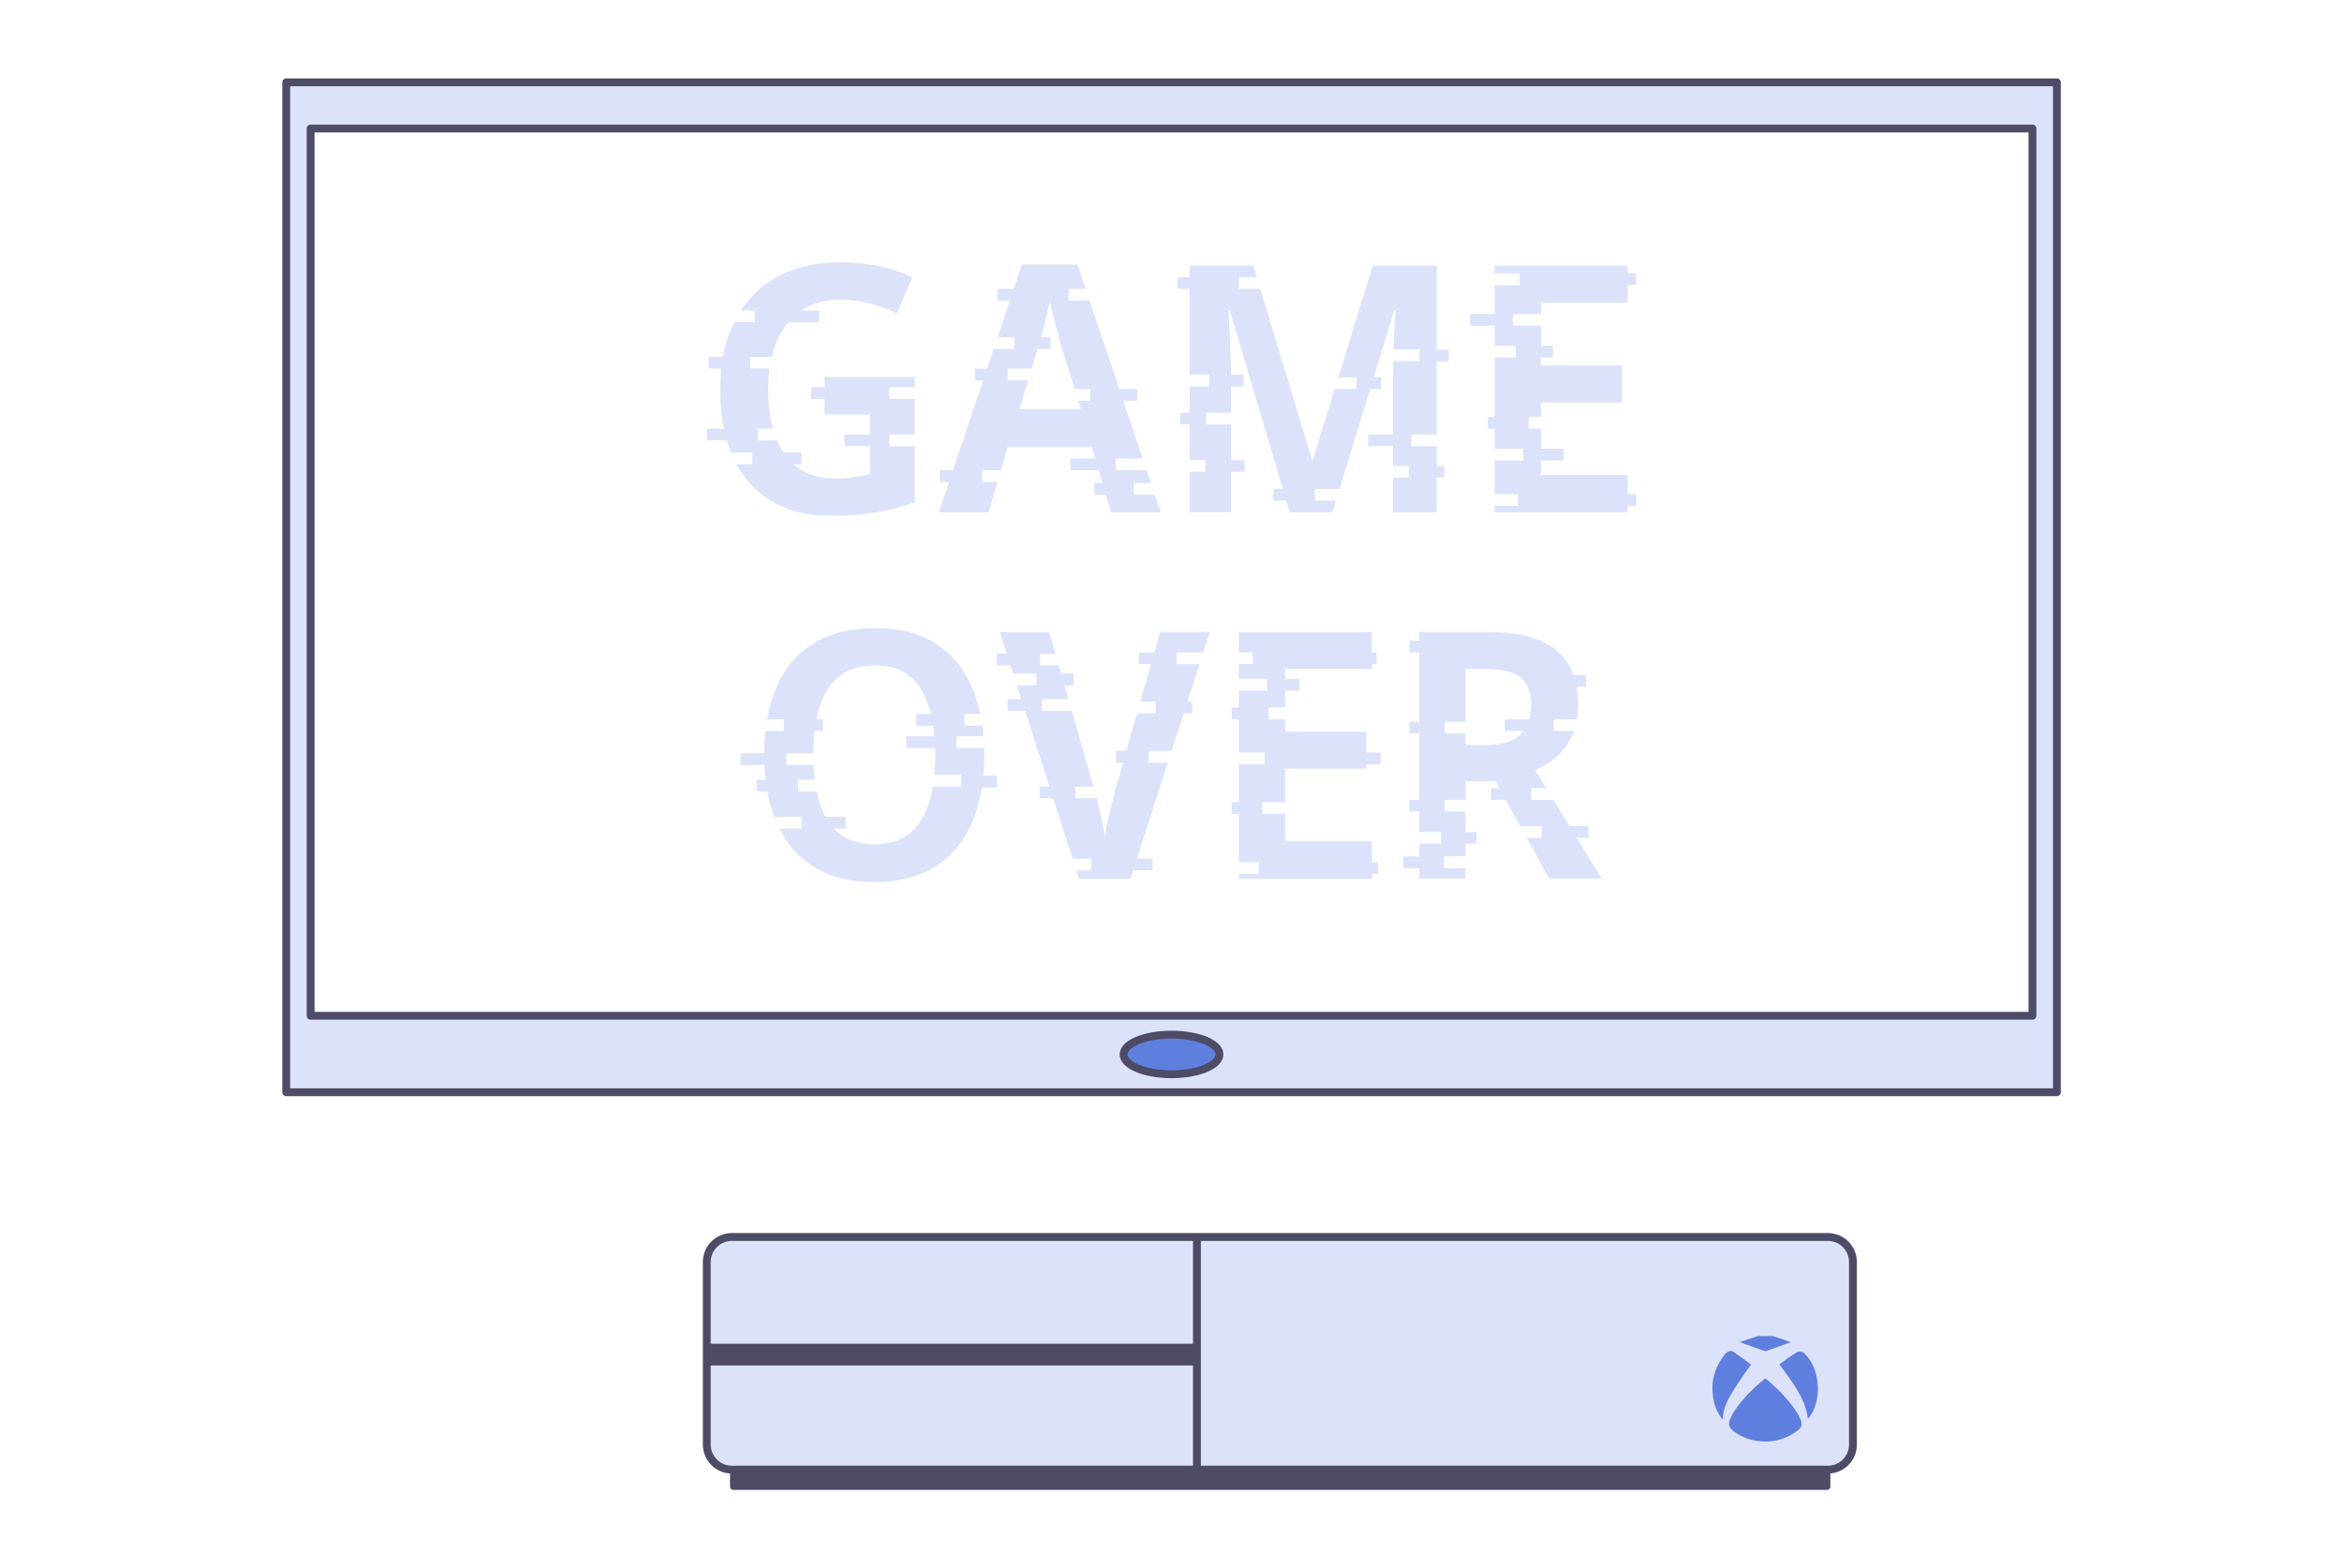 <svg width="448" height="300" viewBox="0 0 448 300" fill="none" xmlns="http://www.w3.org/2000/svg">
<path d="M448 0H0V300H448V0Z" fill="white"/>
<g clip-path="url(#clip0_2049_105818)">
<path d="M349.66 281.16H139.99C137.34 281.16 135.2 279.01 135.2 276.37V241.44C135.2 238.79 137.35 236.65 139.99 236.65H349.66C352.31 236.65 354.45 238.8 354.45 241.44V276.37C354.46 279.01 352.31 281.16 349.66 281.16Z" fill="#DBE2F9" stroke="#4D4B66" stroke-width="1.5" stroke-miterlimit="10"/>
<path d="M228.96 257.08H135.2V261.23H228.96V257.08Z" fill="#4D4B66"/>
<path d="M228.96 236.64V281.16" stroke="#4D4B66" stroke-width="1.5" stroke-miterlimit="10"/>
<path d="M339.11 255.61C340.25 255.99 341.39 256.37 342.56 256.76C340.94 257.35 339.46 257.91 337.96 258.43C337.74 258.51 337.44 258.43 337.2 258.35C335.77 257.85 334.35 257.33 332.78 256.77C333.93 256.38 335.09 256 336.24 255.61C337.2 255.61 338.16 255.61 339.11 255.61Z" fill="#5F7FDF"/>
<path d="M337.67 263.71C339.94 265.55 341.91 267.52 343.49 269.85C343.76 270.24 344 270.66 344.2 271.08C344.93 272.6 344.78 273.08 343.37 274.04C339.77 276.48 335.02 276.35 331.59 273.79C330.71 273.14 330.55 272.43 330.95 271.5C331.14 271.06 331.34 270.63 331.59 270.23C333.19 267.72 335.29 265.65 337.67 263.71Z" fill="#5F7FDF"/>
<path d="M340.38 261.01C341.52 260.21 342.59 259.38 343.74 258.69C344.04 258.51 344.74 258.56 345 258.79C348.29 261.66 348.7 268.17 345.83 271.46C345.35 267.38 342.78 264.4 340.38 261.01Z" fill="#5F7FDF"/>
<path d="M334.95 261.06C330.55 267.22 329.74 268.79 329.51 271.58C328.55 270.37 328.02 269.08 327.77 267.69C327.17 264.46 327.93 261.58 330.04 259.03C330.56 258.4 331.12 258.3 331.72 258.71C332.82 259.45 333.86 260.25 334.95 261.06Z" fill="#5F7FDF"/>
<path d="M349.52 285.04H140.24C139.91 285.04 139.65 284.77 139.65 284.45V281.16H350.13V284.43C350.13 284.76 349.85 285.04 349.52 285.04Z" fill="#4D4B66"/>
<path d="M383.01 208.96H54.75V15.75H393.46V208.96H383.01Z" fill="#DBE2F9" stroke="#4D4B66" stroke-width="1.5" stroke-miterlimit="10" stroke-linecap="round" stroke-linejoin="round"/>
<path d="M380.1 194.33H59.42V24.59H388.79V194.33H380.1Z" fill="white" stroke="#4D4B66" stroke-width="1.5" stroke-miterlimit="10" stroke-linecap="round" stroke-linejoin="round"/>
<path d="M224.1 205.52C229.164 205.52 233.27 203.823 233.27 201.73C233.27 199.637 229.164 197.94 224.1 197.94C219.035 197.94 214.93 199.637 214.93 201.73C214.93 203.823 219.035 205.52 224.1 205.52Z" fill="#5F7FDF" stroke="#4D4B66" stroke-width="1.5" stroke-miterlimit="10" stroke-linecap="round" stroke-linejoin="round"/>
<path d="M157.73 72.11H174.98V96.1C172.69 96.94 170.23 97.58 167.61 98.02C164.99 98.46 162.07 98.68 158.85 98.68C154.44 98.68 150.67 97.73 147.52 95.84C144.37 93.95 141.96 91.19 140.28 87.58C138.61 83.97 137.77 79.56 137.77 74.36C137.77 69.43 138.67 65.15 140.48 61.54C142.29 57.93 144.91 55.13 148.34 53.15C151.78 51.17 155.98 50.18 160.96 50.18C163.47 50.18 165.88 50.43 168.2 50.94C170.51 51.45 172.62 52.14 174.51 53.02L171.54 59.96C170.04 59.21 168.38 58.58 166.55 58.08C164.72 57.57 162.82 57.32 160.83 57.32C157.83 57.32 155.31 58.03 153.26 59.43C151.21 60.84 149.65 62.83 148.57 65.41C147.49 67.99 146.95 71.02 146.95 74.5C146.95 77.85 147.4 80.81 148.3 83.39C149.2 85.97 150.61 87.97 152.53 89.4C154.45 90.83 156.88 91.55 159.83 91.55C160.75 91.55 161.61 91.51 162.41 91.42C163.2 91.33 163.94 91.22 164.62 91.09C165.3 90.96 165.91 90.83 166.44 90.69V79.31H157.72V72.11H157.73Z" fill="#DBE2F9"/>
<path d="M212.509 98.01L208.879 85.52H192.759L189.129 98.01H179.609L195.469 50.63H206.109L222.029 98.01H212.509ZM202.989 66.09C202.809 65.39 202.579 64.54 202.299 63.55C202.009 62.56 201.749 61.53 201.509 60.48C201.269 59.42 201.039 58.43 200.819 57.51C200.509 59.14 200.159 60.7 199.759 62.2C199.359 63.7 199.009 65 198.699 66.1L194.999 78.26H206.759L202.989 66.09Z" fill="#DBE2F9"/>
<path d="M246.729 98.01L235.229 59.35H234.969C235.009 60.23 235.079 61.48 235.169 63.08C235.259 64.69 235.339 66.43 235.399 68.3C235.459 70.17 235.499 71.92 235.499 73.55V98H227.569V50.83H239.729L250.959 87.9H251.159L262.589 50.83H274.809V98.01H266.479V73.16C266.479 71.66 266.499 70.02 266.549 68.24C266.589 66.46 266.659 64.76 266.749 63.15C266.839 61.54 266.899 60.3 266.949 59.42H266.689L254.859 98.01H246.729Z" fill="#DBE2F9"/>
<path d="M311.36 98.01H285.92V50.83H311.36V57.9H294.77V69.93H310.3V77H294.77V90.88H311.36V98.01Z" fill="#DBE2F9"/>
<path d="M188.289 144.43C188.289 148.09 187.859 151.4 186.999 154.37C186.139 157.34 184.849 159.91 183.129 162.07C181.409 164.23 179.229 165.88 176.589 167.03C173.949 168.17 170.839 168.75 167.269 168.75C163.659 168.75 160.529 168.17 157.889 167C155.249 165.83 153.069 164.18 151.349 162.04C149.629 159.9 148.339 157.34 147.479 154.34C146.619 151.35 146.189 148.02 146.189 144.36C146.189 139.47 146.949 135.22 148.469 131.61C149.989 128 152.309 125.19 155.439 123.19C158.569 121.19 162.529 120.18 167.329 120.18C172.089 120.18 176.009 121.18 179.089 123.19C182.169 125.19 184.479 128.01 185.999 131.65C187.529 135.28 188.289 139.54 188.289 144.43ZM155.579 144.43C155.579 148 155.979 151.06 156.769 153.61C157.559 156.17 158.829 158.13 160.569 159.49C162.309 160.86 164.539 161.54 167.279 161.54C170.009 161.54 172.239 160.86 173.949 159.49C175.669 158.12 176.919 156.16 177.719 153.61C178.509 151.06 178.909 147.99 178.909 144.43C178.909 139.1 178.009 134.91 176.199 131.87C174.389 128.83 171.439 127.31 167.349 127.31C164.569 127.31 162.319 127.99 160.579 129.36C158.839 130.73 157.569 132.69 156.779 135.24C155.979 137.8 155.579 140.86 155.579 144.43Z" fill="#DBE2F9"/>
<path d="M231.44 120.91L216.24 168.09H206.39L191.26 120.91H200.71L208.97 149.79C209.19 150.58 209.47 151.61 209.8 152.86C210.13 154.12 210.44 155.39 210.72 156.69C211.01 157.99 211.22 159.15 211.35 160.16C211.48 159.15 211.69 158 211.98 156.72C212.27 155.44 212.56 154.17 212.87 152.89C213.18 151.61 213.46 150.58 213.73 149.78L221.92 120.9H231.44V120.91Z" fill="#DBE2F9"/>
<path d="M262.429 168.09H236.989V120.91H262.429V127.98H245.839V140H261.369V147.07H245.839V160.95H262.429V168.09Z" fill="#DBE2F9"/>
<path d="M284.629 120.91C288.549 120.91 291.779 121.42 294.309 122.43C296.839 123.44 298.739 124.97 299.989 127.02C301.249 129.07 301.869 131.66 301.869 134.78C301.869 137.07 301.499 139.03 300.749 140.66C299.999 142.29 299.009 143.65 297.779 144.72C296.549 145.8 295.179 146.67 293.679 147.33L306.369 168.08H296.329L286.089 149.45H280.339V168.08H271.489V120.9H284.629V120.91ZM284.229 127.98H280.329V142.52H284.359C286.299 142.52 287.899 142.23 289.149 141.66C290.409 141.09 291.339 140.25 291.959 139.15C292.579 138.05 292.889 136.68 292.889 135.05C292.889 133.33 292.579 131.96 291.959 130.92C291.339 129.89 290.399 129.14 289.119 128.67C287.849 128.21 286.219 127.98 284.229 127.98Z" fill="#DBE2F9"/>
<path d="M168.32 83.13H161.55V85.37H168.32V83.13Z" fill="#DBE2F9"/>
<path d="M148.419 144.11H141.649V146.35H148.419V144.11Z" fill="#DBE2F9"/>
<path d="M151.53 149.17H144.76V151.41H151.53V149.17Z" fill="#DBE2F9"/>
<path d="M161.77 156.27H155V158.51H161.77V156.27Z" fill="#DBE2F9"/>
<path d="M157.429 137.61H150.659V139.85H157.429V137.61Z" fill="#DBE2F9"/>
<path d="M190.669 148.43H183.899V150.67H190.669V148.43Z" fill="#DBE2F9"/>
<path d="M182.009 136.6H175.239V138.84H182.009V136.6Z" fill="#DBE2F9"/>
<path d="M180.139 140.86H173.369V143.1H180.139V140.86Z" fill="#DBE2F9"/>
<path d="M197.44 125.07H190.67V127.31H197.44V125.07Z" fill="#DBE2F9"/>
<path d="M205.37 128.87H198.6V131.11H205.37V128.87Z" fill="#DBE2F9"/>
<path d="M199.509 133.75H192.739V135.99H199.509V133.75Z" fill="#DBE2F9"/>
<path d="M205.7 150.48H198.93V152.72H205.7V150.48Z" fill="#DBE2F9"/>
<path d="M220.469 164.27H213.699V166.51H220.469V164.27Z" fill="#DBE2F9"/>
<path d="M228.06 134.25H221.29V136.49H228.06V134.25Z" fill="#DBE2F9"/>
<path d="M264.08 143.98H257.31V146.22H264.08V143.98Z" fill="#DBE2F9"/>
<path d="M275.179 163.85H268.409V166.09H275.179V163.85Z" fill="#DBE2F9"/>
<path d="M276.4 153.02H269.63V155.26H276.4V153.02Z" fill="#DBE2F9"/>
<path d="M282.429 159.18H275.659V161.42H282.429V159.18Z" fill="#DBE2F9"/>
<path d="M291.98 150.78H285.21V153.02H291.98V150.78Z" fill="#DBE2F9"/>
<path d="M303.849 158.06H297.079V160.3H303.849V158.06Z" fill="#DBE2F9"/>
<path d="M303.389 129.14H296.619V131.38H303.389V129.14Z" fill="#DBE2F9"/>
<path d="M276.4 138.08H269.63V140.32H276.4V138.08Z" fill="#DBE2F9"/>
<path d="M294.639 137.61H287.869V139.85H294.639V137.61Z" fill="#DBE2F9"/>
<path d="M276.4 122.58H269.63V124.82H276.4V122.58Z" fill="#DBE2F9"/>
<path d="M242.379 153.46H235.609V155.7H242.379V153.46Z" fill="#DBE2F9"/>
<path d="M242.379 135.37H235.609V137.61H242.379V135.37Z" fill="#DBE2F9"/>
<path d="M248.589 129.89H241.819V132.13H248.589V129.89Z" fill="#DBE2F9"/>
<path d="M263.31 124.82H256.54V127.06H263.31V124.82Z" fill="#DBE2F9"/>
<path d="M263.61 164.97H256.84V167.21H263.61V164.97Z" fill="#DBE2F9"/>
<path d="M220.259 143.67H213.489V145.91H220.259V143.67Z" fill="#DBE2F9"/>
<path d="M224.679 124.82H217.909V127.06H224.679V124.82Z" fill="#DBE2F9"/>
<path d="M186.53 89.96H179.76V92.2H186.53V89.96Z" fill="#DBE2F9"/>
<path d="M211.52 87.72H204.75V89.96H211.52V87.72Z" fill="#DBE2F9"/>
<path d="M250.389 93.52H243.619V95.76H250.389V93.52Z" fill="#DBE2F9"/>
<path d="M268.49 83.13H261.72V85.37H268.49V83.13Z" fill="#DBE2F9"/>
<path d="M276.259 89.15H269.489V91.39H276.259V89.15Z" fill="#DBE2F9"/>
<path d="M277.139 66.89H270.369V69.13H277.139V66.89Z" fill="#DBE2F9"/>
<path d="M312.98 94.54H306.21V96.78H312.98V94.54Z" fill="#DBE2F9"/>
<path d="M297.059 66.16H290.289V68.4H297.059V66.16Z" fill="#DBE2F9"/>
<path d="M312.98 52.3H306.21V54.54H312.98V52.3Z" fill="#DBE2F9"/>
<path d="M291.379 79.77H284.609V82.01H291.379V79.77Z" fill="#DBE2F9"/>
<path d="M299.099 85.84H292.329V88.08H299.099V85.84Z" fill="#DBE2F9"/>
<path d="M287.999 60.08H281.229V62.32H287.999V60.08Z" fill="#DBE2F9"/>
<path d="M264.2 72.18H257.43V74.42H264.2V72.18Z" fill="#DBE2F9"/>
<path d="M238.07 88.03H231.3V90.27H238.07V88.03Z" fill="#DBE2F9"/>
<path d="M237.879 71.68H231.109V73.92H237.879V71.68Z" fill="#DBE2F9"/>
<path d="M232.57 78.94H225.8V81.18H232.57V78.94Z" fill="#DBE2F9"/>
<path d="M231.999 53.02H225.229V55.26H231.999V53.02Z" fill="#DBE2F9"/>
<path d="M200.959 64.52H194.189V66.76H200.959V64.52Z" fill="#DBE2F9"/>
<path d="M217.53 74.42H210.76V76.66H217.53V74.42Z" fill="#DBE2F9"/>
<path d="M193.299 70.52H186.529V72.76H193.299V70.52Z" fill="#DBE2F9"/>
<path d="M197.58 55.26H190.81V57.5H197.58V55.26Z" fill="#DBE2F9"/>
<path d="M216.11 92.4H209.34V94.64H216.11V92.4Z" fill="#DBE2F9"/>
<path d="M161.91 74.09H155.14V76.33H161.91V74.09Z" fill="#DBE2F9"/>
<path d="M135.571 70.517H142.341V68.278H135.571V70.517Z" fill="#DBE2F9"/>
<path d="M137.607 61.65H144.377V59.41H137.607V61.65Z" fill="white"/>
<path d="M143.526 70.517H150.296V68.278H143.526V70.517Z" fill="white"/>
<path d="M144.959 84.249H151.729V82.009H144.959V84.249Z" fill="white"/>
<path d="M137.135 88.831H143.905V86.591H137.135V88.831Z" fill="white"/>
<path d="M143.168 139.849H149.938V137.609H143.168V139.849Z" fill="white"/>
<path d="M150.417 146.341H157.187V144.101H150.417V146.341Z" fill="white"/>
<path d="M152.696 151.406H159.466V149.166H152.696V151.406Z" fill="white"/>
<path d="M146.548 158.513H153.318V156.273H146.548V158.513Z" fill="white"/>
<path d="M182.974 143.102H189.744V140.862H182.974V143.102Z" fill="white"/>
<path d="M184.493 138.838H191.263V136.598H184.493V138.838Z" fill="white"/>
<path d="M198.958 127.319H205.728V125.079H198.958V127.319Z" fill="white"/>
<path d="M191.495 131.101H198.265V128.861H191.495V131.101Z" fill="white"/>
<path d="M199.278 135.998H206.048V133.758H199.278V135.998Z" fill="white"/>
<path d="M205.703 152.728H212.473V150.488H205.703V152.728Z" fill="white"/>
<path d="M201.966 166.52H208.736V164.28H201.966V166.52Z" fill="white"/>
<path d="M219.724 145.912H226.494V143.672H219.724V145.912Z" fill="white"/>
<path d="M214.314 136.483H221.084V134.243H214.314V136.483Z" fill="white"/>
<path d="M242.702 137.603H249.472V135.363H242.702V137.603Z" fill="white"/>
<path d="M242.702 137.603H249.472V135.363H242.702V137.603Z" fill="white"/>
<path d="M276.397 140.324H283.167V138.084H276.397V140.324Z" fill="white"/>
<path d="M297.192 139.849H303.962V137.609H297.192V139.849Z" fill="white"/>
<path d="M276.342 155.267H283.112V153.027H276.342V155.267Z" fill="white"/>
<path d="M268.884 161.422H275.654V159.182H268.884V161.422Z" fill="white"/>
<path d="M276.212 166.081H282.982V163.841H276.212V166.081Z" fill="white"/>
<path d="M292.89 153.025H299.66V150.785H292.89V153.025Z" fill="white"/>
<path d="M288.111 160.302H294.881V158.062H288.111V160.302Z" fill="white"/>
<path d="M241.446 155.708H248.216V153.468H241.446V155.708Z" fill="white"/>
<path d="M234.016 167.202H240.786V164.962H234.016V167.202Z" fill="white"/>
<path d="M235.118 146.219H241.888V143.979H235.118V146.219Z" fill="white"/>
<path d="M235.616 132.125H242.386V129.885H235.616V132.125Z" fill="white"/>
<path d="M232.913 127.063H239.683V124.823H232.913V127.063Z" fill="white"/>
<path d="M225.036 127.063H231.806V124.823H225.036V127.063Z" fill="white"/>
<path d="M177.123 150.487H183.893V148.247H177.123V150.487Z" fill="white"/>
<path d="M170.136 76.331H176.906V74.091H170.136V76.331Z" fill="white"/>
<path d="M170.167 85.37H176.937V83.13H170.167V85.37Z" fill="white"/>
<path d="M187.874 92.194H194.644V89.954H187.874V92.194Z" fill="white"/>
<path d="M216.871 94.647H223.641V92.407H216.871V94.647Z" fill="white"/>
<path d="M213.405 89.952H220.175V87.712H213.405V89.952Z" fill="white"/>
<path d="M223.781 90.266H230.551V88.025H223.781V90.266Z" fill="white"/>
<path d="M230.745 81.188H237.515V78.948H230.745V81.188Z" fill="white"/>
<path d="M224.552 73.922H231.322V71.682H224.552V73.922Z" fill="white"/>
<path d="M236.974 55.264H243.744V53.024H236.974V55.264Z" fill="white"/>
<path d="M252.732 74.418H259.502V72.178H252.732V74.418Z" fill="white"/>
<path d="M251.518 95.768H258.288V93.528H251.518V95.768Z" fill="white"/>
<path d="M264.765 69.124H271.535V66.884H264.765V69.124Z" fill="white"/>
<path d="M262.703 91.386H269.473V89.146H262.703V91.386Z" fill="white"/>
<path d="M269.951 85.37H276.721V83.13H269.951V85.37Z" fill="white"/>
<path d="M284.618 88.087H291.388V85.847H284.618V88.087Z" fill="white"/>
<path d="M292.41 82.007H299.18V79.767H292.41V82.007Z" fill="white"/>
<path d="M283.176 68.398H289.946V66.158H283.176V68.398Z" fill="white"/>
<path d="M289.413 62.327H296.183V60.087H289.413V62.327Z" fill="white"/>
<path d="M283.934 54.539H290.704V52.299H283.934V54.539Z" fill="white"/>
<path d="M283.613 96.782H290.383V94.542H283.613V96.782Z" fill="white"/>
<path d="M201.813 76.66H208.583V74.42H201.813V76.66Z" fill="white"/>
<path d="M192.776 72.759H199.546V70.519H192.776V72.759Z" fill="white"/>
<path d="M204.418 57.505H211.188V55.265H204.418V57.505Z" fill="white"/>
<path d="M187.243 66.752H194.013V64.512H187.243V66.752Z" fill="white"/>
<path d="M135.23 84.249H142V82.009H135.23V84.249Z" fill="#DBE2F9"/>
<path d="M146.53 88.831H153.3V86.591H146.53V88.831Z" fill="#DBE2F9"/>
<path d="M149.911 61.65H156.681V59.41H149.911V61.65Z" fill="#DBE2F9"/>
</g>
<defs>
<clipPath id="clip0_2049_105818">
<rect width="340.21" height="270.04" fill="white" transform="translate(54 15)"/>
</clipPath>
</defs>
</svg>